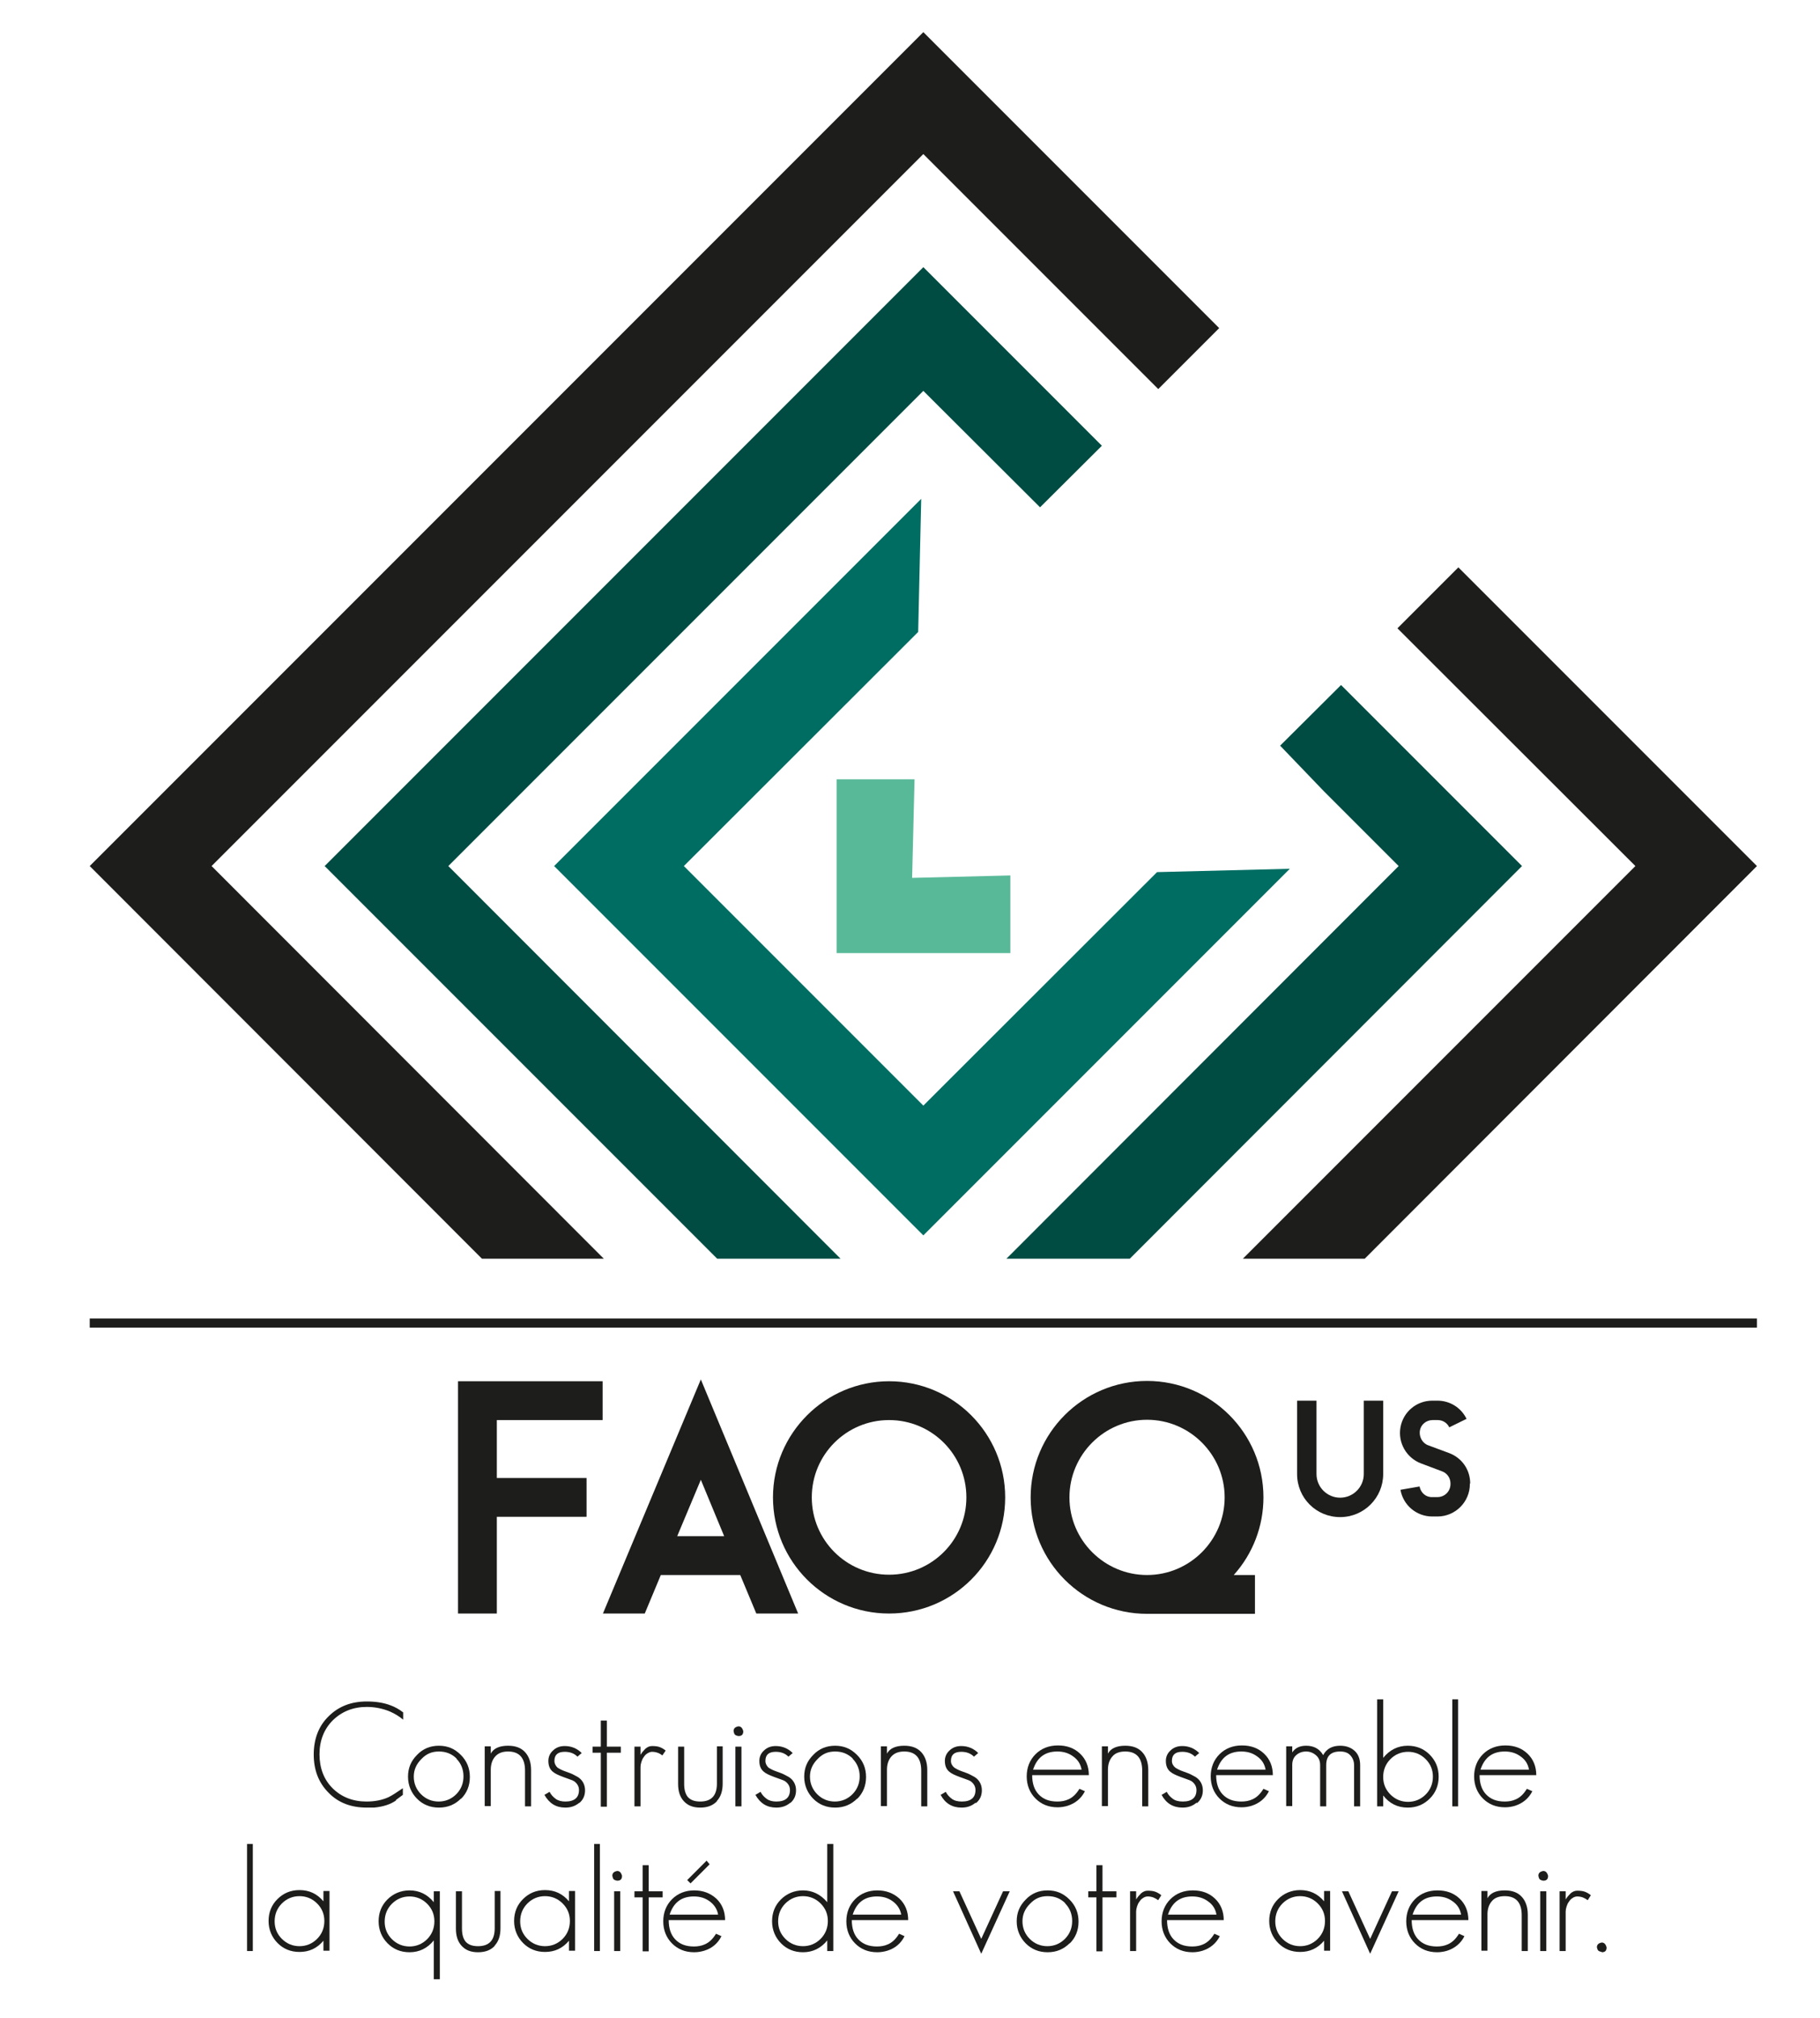 <?xml version="1.0" encoding="UTF-8"?><svg id="Calque_3" xmlns="http://www.w3.org/2000/svg" viewBox="0 0 60.04 66.56"><defs><style>.cls-1{fill:#004c43;}.cls-2{fill:#006d62;}.cls-3{fill:#58b999;}.cls-4{fill:#1d1d1b;}</style></defs><polygon class="cls-4" points="57.96 28.56 48.11 18.71 46.1 20.72 53.95 28.56 41 41.51 45.02 41.51 57.96 28.56"/><polygon class="cls-4" points="6.98 28.56 30.46 5.08 38.21 12.83 40.22 10.82 30.46 1.06 2.96 28.56 15.9 41.51 19.92 41.51 6.98 28.56"/><polygon class="cls-1" points="50.21 28.56 44.24 22.59 42.23 24.59 43.68 26.1 46.14 28.56 33.2 41.51 37.27 41.51 50.21 28.56"/><polygon class="cls-1" points="14.79 28.56 30.46 12.89 34.31 16.73 36.35 14.7 30.46 8.81 10.71 28.56 23.66 41.51 27.73 41.51 14.79 28.56"/><polygon class="cls-2" points="30.46 40.74 42.55 28.65 38.17 28.76 30.46 36.46 22.56 28.56 30.29 20.84 30.39 16.45 18.28 28.56 30.46 40.74"/><polygon class="cls-3" points="27.6 25.7 27.6 31.43 33.33 31.43 33.33 28.87 30.09 28.95 30.17 25.7 27.6 25.7"/><rect class="cls-4" x="2.96" y="43.48" width="55" height=".3"/><g><path class="cls-4" d="M13.07,59.37c-.18,.13-.42,.21-.73,.24-.04,0-.07,0-.11,0-.04,0-.08,0-.13,0-.52,0-.94-.16-1.26-.49-.33-.33-.49-.75-.49-1.26s.16-.94,.49-1.26c.33-.33,.75-.49,1.26-.49,.29,0,.56,.04,.79,.13,.14,.05,.28,.13,.41,.23v.24c-.13-.11-.28-.2-.44-.27-.24-.1-.5-.15-.76-.15-.45,0-.82,.15-1.12,.44-.29,.29-.44,.67-.44,1.12s.14,.83,.43,1.12c.29,.29,.67,.44,1.12,.44,.28,0,.53-.05,.74-.15,.12-.06,.27-.16,.46-.29v.22l-.23,.17Z"/><path class="cls-4" d="M15.21,59.31c-.2,.2-.44,.3-.73,.3s-.53-.1-.72-.29-.3-.44-.3-.73,.1-.52,.3-.72c.19-.2,.43-.3,.72-.3s.52,.1,.72,.3c.2,.2,.3,.44,.3,.73s-.1,.53-.29,.72Zm-.14-1.31c-.16-.16-.35-.24-.59-.24s-.42,.08-.58,.25c-.17,.17-.25,.36-.25,.58s.08,.42,.24,.58c.16,.16,.36,.24,.58,.24s.42-.08,.58-.24,.24-.36,.24-.59-.08-.43-.24-.59Z"/><path class="cls-4" d="M17.32,59.57v-1.18c0-.42-.19-.63-.56-.63-.18,0-.32,.05-.42,.16-.1,.11-.15,.26-.15,.44v1.2h-.2v-1.97h.2v.24c.09-.17,.28-.26,.57-.26,.25,0,.43,.07,.56,.21s.2,.34,.2,.59v1.2h-.2Z"/><path class="cls-4" d="M19.11,59.45c-.13,.11-.28,.16-.46,.16-.31,0-.53-.14-.69-.42l.17-.1c.05,.1,.12,.17,.2,.23,.08,.06,.19,.09,.32,.09,.3,0,.45-.13,.45-.38,0-.11-.05-.21-.16-.29-.03-.02-.08-.04-.14-.06-.06-.02-.13-.05-.22-.08-.16-.06-.27-.11-.34-.17-.1-.08-.15-.2-.15-.36,0-.13,.05-.25,.15-.34,.1-.1,.23-.15,.39-.15,.22,0,.41,.08,.56,.23l-.14,.12c-.11-.11-.25-.16-.42-.16-.23,0-.34,.1-.34,.3,0,.09,.04,.16,.1,.22,.06,.04,.15,.09,.27,.13,.11,.04,.2,.07,.27,.11s.12,.06,.16,.09c.14,.1,.21,.25,.21,.42s-.06,.31-.19,.42Z"/><path class="cls-4" d="M20.02,57.8v1.78h-.2v-1.78h-.27v-.2h.27v-.86h.2v.86h.46v.2h-.46Z"/><path class="cls-4" d="M21.85,57.89c-.05-.04-.1-.07-.16-.09-.06-.02-.12-.03-.18-.03-.05,0-.1,.02-.15,.05s-.09,.07-.12,.12c-.04,.05-.06,.1-.08,.16-.02,.06-.03,.12-.03,.17v1.3h-.2v-1.97h.2v.27c.04-.07,.1-.14,.16-.2,.07-.06,.14-.09,.22-.09,.1,0,.18,.01,.24,.03,.06,.02,.14,.06,.21,.12l-.11,.16Z"/><path class="cls-4" d="M23.65,59.4c-.13,.14-.31,.21-.55,.21s-.41-.07-.54-.21c-.13-.14-.19-.33-.19-.57v-1.23h.2v1.23c0,.19,.04,.33,.12,.43,.09,.1,.22,.15,.41,.15,.37,0,.55-.2,.55-.59v-1.23h.19v1.23c0,.24-.06,.43-.19,.57Z"/><path class="cls-4" d="M24.36,57.25s-.07-.01-.11-.04c-.03-.03-.04-.07-.05-.12,0-.09,.05-.14,.16-.16,.08,0,.13,.05,.16,.16,0,.11-.05,.16-.16,.16Zm-.1,2.32v-1.97h.2v1.97h-.2Z"/><path class="cls-4" d="M26.07,59.45c-.13,.11-.28,.16-.46,.16-.31,0-.53-.14-.69-.42l.17-.1c.05,.1,.12,.17,.2,.23,.08,.06,.19,.09,.32,.09,.3,0,.45-.13,.45-.38,0-.11-.05-.21-.16-.29-.03-.02-.08-.04-.14-.06-.06-.02-.13-.05-.22-.08-.16-.06-.27-.11-.34-.17-.1-.08-.15-.2-.15-.36,0-.13,.05-.25,.15-.34,.1-.1,.23-.15,.39-.15,.22,0,.41,.08,.56,.23l-.14,.12c-.11-.11-.25-.16-.42-.16-.23,0-.34,.1-.34,.3,0,.09,.04,.16,.1,.22,.06,.04,.15,.09,.27,.13,.11,.04,.2,.07,.27,.11s.12,.06,.16,.09c.14,.1,.21,.25,.21,.42s-.06,.31-.19,.42Z"/><path class="cls-4" d="M28.28,59.31c-.2,.2-.44,.3-.73,.3s-.53-.1-.72-.29-.3-.44-.3-.73,.1-.52,.3-.72c.19-.2,.43-.3,.72-.3s.52,.1,.72,.3c.2,.2,.3,.44,.3,.73s-.1,.53-.29,.72Zm-.14-1.31c-.16-.16-.35-.24-.59-.24s-.42,.08-.58,.25c-.17,.17-.25,.36-.25,.58s.08,.42,.24,.58c.16,.16,.36,.24,.58,.24s.42-.08,.58-.24,.24-.36,.24-.59-.08-.43-.24-.59Z"/><path class="cls-4" d="M30.39,59.57v-1.18c0-.42-.19-.63-.56-.63-.18,0-.32,.05-.42,.16-.1,.11-.15,.26-.15,.44v1.2h-.2v-1.97h.2v.24c.09-.17,.28-.26,.57-.26,.25,0,.43,.07,.56,.21s.2,.34,.2,.59v1.2h-.2Z"/><path class="cls-4" d="M32.18,59.45c-.13,.11-.28,.16-.46,.16-.31,0-.54-.14-.69-.42l.17-.1c.05,.1,.12,.17,.2,.23,.08,.06,.19,.09,.33,.09,.3,0,.45-.13,.45-.38,0-.11-.05-.21-.16-.29-.03-.02-.08-.04-.14-.06-.06-.02-.13-.05-.22-.08-.16-.06-.27-.11-.34-.17-.1-.08-.15-.2-.15-.36,0-.13,.05-.25,.15-.34,.1-.1,.23-.15,.39-.15,.22,0,.41,.08,.56,.23l-.14,.12c-.11-.11-.25-.16-.42-.16-.23,0-.34,.1-.34,.3,0,.09,.04,.16,.11,.22,.06,.04,.15,.09,.27,.13,.11,.04,.2,.07,.27,.11s.12,.06,.16,.09c.14,.1,.21,.25,.21,.42s-.06,.31-.19,.42Z"/><path class="cls-4" d="M34.05,58.54c0,.27,.07,.48,.21,.63,.15,.16,.35,.24,.62,.24,.13,0,.25-.02,.36-.07,.14-.06,.26-.17,.37-.35l.18,.08c-.12,.24-.32,.4-.57,.48-.1,.03-.21,.05-.33,.05-.3,0-.54-.1-.73-.29-.19-.19-.29-.44-.29-.73s.1-.54,.29-.73c.19-.19,.44-.29,.74-.29s.54,.09,.73,.27c.19,.18,.29,.42,.29,.71h-1.85Zm1.35-.62c-.15-.11-.32-.16-.52-.16-.41,0-.67,.2-.8,.6h1.6c-.03-.18-.12-.33-.28-.44Z"/><path class="cls-4" d="M37.68,59.57v-1.18c0-.42-.19-.63-.56-.63-.18,0-.33,.05-.42,.16-.1,.11-.15,.26-.15,.44v1.2h-.2v-1.97h.2v.24c.09-.17,.28-.26,.57-.26,.25,0,.43,.07,.56,.21,.13,.14,.2,.34,.2,.59v1.2h-.2Z"/><path class="cls-4" d="M39.47,59.45c-.13,.11-.28,.16-.46,.16-.31,0-.54-.14-.69-.42l.17-.1c.05,.1,.12,.17,.2,.23,.08,.06,.19,.09,.33,.09,.3,0,.45-.13,.45-.38,0-.11-.05-.21-.16-.29-.03-.02-.08-.04-.14-.06-.06-.02-.13-.05-.22-.08-.16-.06-.27-.11-.34-.17-.1-.08-.15-.2-.15-.36,0-.13,.05-.25,.15-.34,.1-.1,.23-.15,.39-.15,.22,0,.41,.08,.56,.23l-.14,.12c-.11-.11-.25-.16-.42-.16-.23,0-.34,.1-.34,.3,0,.09,.04,.16,.11,.22,.06,.04,.15,.09,.27,.13,.11,.04,.2,.07,.27,.11s.12,.06,.16,.09c.14,.1,.21,.25,.21,.42s-.06,.31-.19,.42Z"/><path class="cls-4" d="M40.12,58.54c0,.27,.07,.48,.21,.63,.15,.16,.35,.24,.62,.24,.13,0,.25-.02,.36-.07,.14-.06,.26-.17,.37-.35l.18,.08c-.12,.24-.32,.4-.57,.48-.1,.03-.21,.05-.33,.05-.3,0-.54-.1-.73-.29-.19-.19-.29-.44-.29-.73s.1-.54,.29-.73c.19-.19,.44-.29,.74-.29s.54,.09,.73,.27c.19,.18,.29,.42,.29,.71h-1.85Zm1.35-.62c-.15-.11-.32-.16-.52-.16-.41,0-.67,.2-.8,.6h1.6c-.03-.18-.12-.33-.28-.44Z"/><path class="cls-4" d="M44.67,59.57v-1.36c0-.12-.04-.23-.12-.32-.08-.09-.19-.13-.34-.13-.31,0-.46,.15-.46,.45v1.36h-.2v-1.36c0-.13-.04-.24-.13-.32-.09-.08-.2-.13-.33-.13s-.24,.04-.33,.12c-.09,.08-.13,.19-.13,.32v1.36h-.2v-1.97h.2v.2c.1-.15,.25-.22,.46-.22,.25,0,.44,.1,.56,.31,.11-.21,.3-.31,.56-.31,.2,0,.36,.06,.48,.17,.12,.11,.18,.27,.18,.47v1.36h-.2Z"/><path class="cls-4" d="M47.17,59.31c-.2,.2-.44,.3-.73,.3-.33,0-.6-.13-.81-.4v.36h-.2v-3.53h.2v1.93c.21-.26,.48-.4,.81-.4,.29,0,.53,.1,.72,.29,.2,.2,.3,.44,.3,.73s-.1,.53-.29,.72Zm-.14-1.3c-.16-.16-.36-.24-.58-.24s-.42,.08-.58,.24-.24,.36-.24,.59,.08,.42,.24,.58c.16,.16,.36,.24,.58,.24s.42-.08,.58-.24,.24-.36,.24-.59-.08-.42-.24-.58Z"/><path class="cls-4" d="M47.91,59.57v-3.53h.19v3.53h-.19Z"/><path class="cls-4" d="M48.81,58.54c0,.27,.07,.48,.21,.63,.15,.16,.35,.24,.62,.24,.13,0,.25-.02,.36-.07,.14-.06,.26-.17,.37-.35l.18,.08c-.12,.24-.32,.4-.57,.48-.1,.03-.21,.05-.33,.05-.3,0-.54-.1-.73-.29-.19-.19-.29-.44-.29-.73s.1-.54,.29-.73c.19-.19,.44-.29,.74-.29s.54,.09,.73,.27c.19,.18,.29,.42,.29,.71h-1.85Zm1.35-.62c-.15-.11-.32-.16-.52-.16-.41,0-.67,.2-.8,.6h1.6c-.03-.18-.12-.33-.28-.44Z"/></g><g><path class="cls-4" d="M8.15,64.34v-3.53h.19v3.53h-.19Z"/><path class="cls-4" d="M10.67,64.34v-.34c-.21,.25-.47,.37-.79,.37-.29,0-.53-.1-.72-.29s-.3-.44-.3-.73,.1-.53,.29-.72c.2-.2,.44-.3,.73-.3,.32,0,.58,.12,.79,.37v-.34h.2v1.97h-.2Zm-.21-1.57c-.16-.16-.36-.24-.58-.24s-.42,.08-.58,.24c-.16,.16-.24,.36-.24,.59s.08,.42,.24,.58c.16,.16,.36,.24,.58,.24s.42-.08,.58-.24,.24-.36,.24-.59-.08-.42-.24-.58Z"/><path class="cls-4" d="M14.31,65.27v-1.28c-.21,.26-.48,.39-.8,.39-.29,0-.53-.1-.72-.29s-.3-.44-.3-.73,.1-.53,.29-.72,.44-.3,.73-.3c.32,0,.59,.13,.8,.39v-.36h.2v2.9h-.2Zm-.22-2.49c-.16-.16-.36-.24-.58-.24s-.42,.08-.58,.24c-.16,.16-.24,.36-.24,.59s.08,.42,.24,.58c.16,.16,.36,.24,.58,.24s.42-.08,.58-.24c.16-.16,.24-.36,.24-.59s-.08-.42-.24-.58Z"/><path class="cls-4" d="M16.32,64.17c-.13,.14-.31,.21-.55,.21s-.41-.07-.54-.21c-.13-.14-.19-.33-.19-.57v-1.23h.2v1.23c0,.19,.04,.33,.12,.43,.09,.1,.22,.15,.41,.15,.37,0,.55-.2,.55-.59v-1.23h.19v1.23c0,.24-.06,.43-.19,.57Z"/><path class="cls-4" d="M18.77,64.34v-.34c-.21,.25-.47,.37-.79,.37-.29,0-.53-.1-.72-.29s-.3-.44-.3-.73,.1-.53,.29-.72c.2-.2,.44-.3,.73-.3,.32,0,.58,.12,.79,.37v-.34h.2v1.97h-.2Zm-.21-1.57c-.16-.16-.36-.24-.58-.24s-.42,.08-.58,.24c-.16,.16-.24,.36-.24,.59s.08,.42,.24,.58c.16,.16,.36,.24,.58,.24s.42-.08,.58-.24,.24-.36,.24-.59-.08-.42-.24-.58Z"/><path class="cls-4" d="M19.6,64.34v-3.53h.19v3.53h-.19Z"/><path class="cls-4" d="M20.36,62.02s-.07-.01-.11-.04c-.03-.03-.04-.07-.05-.12,0-.09,.05-.14,.16-.16,.08,0,.13,.05,.16,.16,0,.11-.05,.16-.16,.16Zm-.1,2.32v-1.97h.2v1.97h-.2Z"/><path class="cls-4" d="M21.4,62.57v1.78h-.2v-1.78h-.27v-.2h.27v-.86h.2v.86h.46v.2h-.46Z"/><path class="cls-4" d="M22.06,63.32c0,.27,.07,.48,.21,.63,.15,.16,.35,.24,.62,.24,.13,0,.25-.02,.36-.07,.14-.06,.26-.17,.37-.35l.18,.08c-.12,.24-.31,.4-.57,.48-.1,.03-.21,.05-.33,.05-.3,0-.54-.1-.73-.29-.19-.19-.29-.44-.29-.73s.1-.54,.29-.73c.19-.19,.44-.29,.73-.29s.53,.09,.73,.27c.19,.18,.29,.42,.29,.71h-1.85Zm1.35-.62c-.15-.11-.32-.16-.52-.16-.41,0-.67,.2-.8,.6h1.6c-.03-.18-.13-.33-.28-.44Zm-.63-.59l-.11-.11,.64-.64,.1,.12-.63,.63Z"/><path class="cls-4" d="M27.29,64.34v-.35c-.21,.26-.48,.39-.8,.39-.29,0-.53-.1-.72-.29s-.3-.44-.3-.73,.1-.53,.29-.72,.44-.3,.73-.3c.31,0,.58,.13,.8,.39v-1.92h.2v3.53h-.2Zm-.22-1.57c-.16-.16-.36-.24-.58-.24s-.42,.08-.58,.24-.24,.36-.24,.59,.08,.42,.24,.58c.16,.16,.36,.24,.58,.24s.42-.08,.58-.24c.16-.16,.24-.36,.24-.59s-.08-.42-.24-.58Z"/><path class="cls-4" d="M28.1,63.32c0,.27,.07,.48,.21,.63,.15,.16,.35,.24,.62,.24,.13,0,.25-.02,.36-.07,.14-.06,.26-.17,.37-.35l.18,.08c-.12,.24-.31,.4-.57,.48-.1,.03-.21,.05-.33,.05-.3,0-.54-.1-.73-.29-.19-.19-.29-.44-.29-.73s.1-.54,.29-.73c.19-.19,.44-.29,.73-.29s.53,.09,.73,.27c.19,.18,.29,.42,.29,.71h-1.85Zm1.35-.62c-.15-.11-.32-.16-.52-.16-.41,0-.67,.2-.8,.6h1.6c-.03-.18-.13-.33-.28-.44Z"/><path class="cls-4" d="M32.37,64.43l-.93-2.06h.21l.72,1.57,.72-1.57h.22l-.94,2.06Z"/><path class="cls-4" d="M35.29,64.08c-.2,.2-.44,.3-.73,.3s-.53-.1-.72-.29-.3-.44-.3-.73,.1-.52,.3-.72c.19-.2,.43-.3,.72-.3s.52,.1,.72,.3,.3,.44,.3,.73-.1,.53-.29,.72Zm-.14-1.31c-.16-.16-.35-.24-.59-.24s-.42,.08-.58,.25c-.17,.17-.25,.36-.25,.58s.08,.42,.24,.58c.16,.16,.36,.24,.58,.24s.42-.08,.58-.24,.24-.36,.24-.59-.08-.43-.24-.59Z"/><path class="cls-4" d="M36.37,62.57v1.78h-.2v-1.78h-.27v-.2h.27v-.86h.2v.86h.46v.2h-.46Z"/><path class="cls-4" d="M38.2,62.66c-.05-.04-.11-.07-.16-.09-.06-.02-.12-.03-.18-.03-.05,0-.11,.02-.15,.05-.05,.03-.09,.07-.12,.12-.04,.05-.06,.1-.08,.16-.02,.06-.03,.12-.03,.17v1.3h-.2v-1.97h.2v.27c.04-.07,.1-.14,.16-.2,.07-.06,.14-.09,.22-.09,.1,0,.18,.01,.24,.03s.14,.06,.21,.12l-.1,.16Z"/><path class="cls-4" d="M38.5,63.32c0,.27,.07,.48,.21,.63,.15,.16,.35,.24,.62,.24,.13,0,.25-.02,.36-.07,.14-.06,.26-.17,.37-.35l.18,.08c-.12,.24-.32,.4-.57,.48-.1,.03-.21,.05-.33,.05-.3,0-.54-.1-.73-.29-.19-.19-.29-.44-.29-.73s.1-.54,.29-.73c.19-.19,.44-.29,.74-.29s.54,.09,.73,.27c.19,.18,.29,.42,.29,.71h-1.85Zm1.35-.62c-.15-.11-.32-.16-.52-.16-.41,0-.67,.2-.8,.6h1.6c-.03-.18-.12-.33-.28-.44Z"/><path class="cls-4" d="M43.68,64.34v-.34c-.21,.25-.47,.37-.79,.37-.29,0-.53-.1-.72-.29s-.3-.44-.3-.73,.1-.53,.29-.72,.44-.3,.73-.3c.32,0,.58,.12,.79,.37v-.34h.2v1.97h-.2Zm-.21-1.57c-.16-.16-.36-.24-.58-.24s-.42,.08-.58,.24-.24,.36-.24,.59,.08,.42,.24,.58c.16,.16,.36,.24,.58,.24s.42-.08,.58-.24,.24-.36,.24-.59-.08-.42-.24-.58Z"/><path class="cls-4" d="M45.2,64.43l-.93-2.06h.21l.72,1.57,.72-1.57h.22l-.94,2.06Z"/><path class="cls-4" d="M46.57,63.32c0,.27,.07,.48,.21,.63,.15,.16,.35,.24,.62,.24,.13,0,.25-.02,.36-.07,.14-.06,.26-.17,.37-.35l.18,.08c-.12,.24-.32,.4-.57,.48-.1,.03-.21,.05-.33,.05-.3,0-.54-.1-.73-.29-.19-.19-.29-.44-.29-.73s.1-.54,.29-.73c.19-.19,.44-.29,.74-.29s.54,.09,.73,.27c.19,.18,.29,.42,.29,.71h-1.85Zm1.35-.62c-.15-.11-.32-.16-.52-.16-.41,0-.67,.2-.8,.6h1.6c-.03-.18-.12-.33-.28-.44Z"/><path class="cls-4" d="M50.2,64.34v-1.18c0-.42-.19-.63-.56-.63-.18,0-.33,.05-.42,.16-.1,.11-.15,.26-.15,.44v1.2h-.2v-1.97h.2v.24c.09-.17,.28-.26,.57-.26,.25,0,.43,.07,.56,.21,.13,.14,.2,.34,.2,.59v1.2h-.2Z"/><path class="cls-4" d="M50.91,62.02s-.07-.01-.11-.04c-.03-.03-.04-.07-.05-.12,0-.09,.05-.14,.16-.16,.08,0,.13,.05,.16,.16,0,.11-.05,.16-.16,.16Zm-.1,2.32v-1.97h.2v1.97h-.2Z"/><path class="cls-4" d="M52.37,62.66c-.05-.04-.11-.07-.16-.09-.06-.02-.12-.03-.18-.03-.05,0-.11,.02-.15,.05-.05,.03-.09,.07-.12,.12-.04,.05-.06,.1-.08,.16-.02,.06-.03,.12-.03,.17v1.3h-.2v-1.97h.2v.27c.04-.07,.1-.14,.16-.2,.07-.06,.14-.09,.22-.09,.1,0,.18,.01,.24,.03s.14,.06,.21,.12l-.1,.16Z"/><path class="cls-4" d="M52.84,64.37s-.07-.01-.11-.04c-.03-.03-.04-.07-.05-.11,0-.09,.05-.14,.16-.16,.08,0,.13,.05,.16,.16,0,.11-.05,.16-.16,.16Z"/></g><path class="cls-4" d="M16.39,46.82v1.92h2.96v1.28h-2.96v3.19h-1.28v-7.66h4.77v1.28h-3.49Z"/><path class="cls-4" d="M26.33,53.21h-1.38l-.53-1.27h-2.62l-.53,1.27h-1.38l3.23-7.72,3.21,7.72Zm-2.44-2.55l-.77-1.86-.78,1.86h1.55Z"/><path class="cls-4" d="M33.16,49.38c0,2.12-1.71,3.83-3.83,3.83s-3.83-1.72-3.83-3.83,1.72-3.83,3.83-3.83c2.12,0,3.83,1.72,3.83,3.83Zm-1.28,0c0-1.41-1.14-2.55-2.55-2.55s-2.55,1.14-2.55,2.55,1.14,2.55,2.55,2.55c1.41,0,2.55-1.14,2.55-2.55Z"/><path class="cls-4" d="M40.7,51.94h.7v1.28h-3.56c-2.12,0-3.84-1.72-3.84-3.84s1.72-3.84,3.84-3.84,3.84,1.72,3.84,3.84c0,.95-.35,1.86-.98,2.56Zm-.3-2.56c0-1.41-1.15-2.56-2.56-2.56s-2.56,1.15-2.56,2.56,1.15,2.56,2.56,2.56c1.41,0,2.56-1.15,2.56-2.56Z"/><g><path class="cls-4" d="M45.63,46.19v2.42c0,.78-.63,1.42-1.42,1.42s-1.42-.63-1.42-1.42v-2.42h.64v2.42c0,.43,.35,.78,.78,.78s.78-.35,.78-.78v-2.42h.64Z"/><path class="cls-4" d="M48.49,48.92v.02c0,.59-.48,1.07-1.07,1.07h-.17c-.52,0-.96-.37-1.05-.88l.63-.11c.04,.21,.21,.36,.42,.35h.17c.24,0,.43-.19,.43-.43v-.02c0-.18-.11-.34-.28-.4l-.69-.26c-.48-.18-.77-.68-.68-1.19,.09-.51,.53-.88,1.05-.88h.17c.41,0,.78,.23,.96,.6l-.57,.28c-.07-.15-.22-.24-.38-.24h-.17c-.21,0-.39,.15-.42,.35s.08,.41,.27,.48l.7,.26c.42,.16,.69,.55,.69,1Z"/></g></svg>